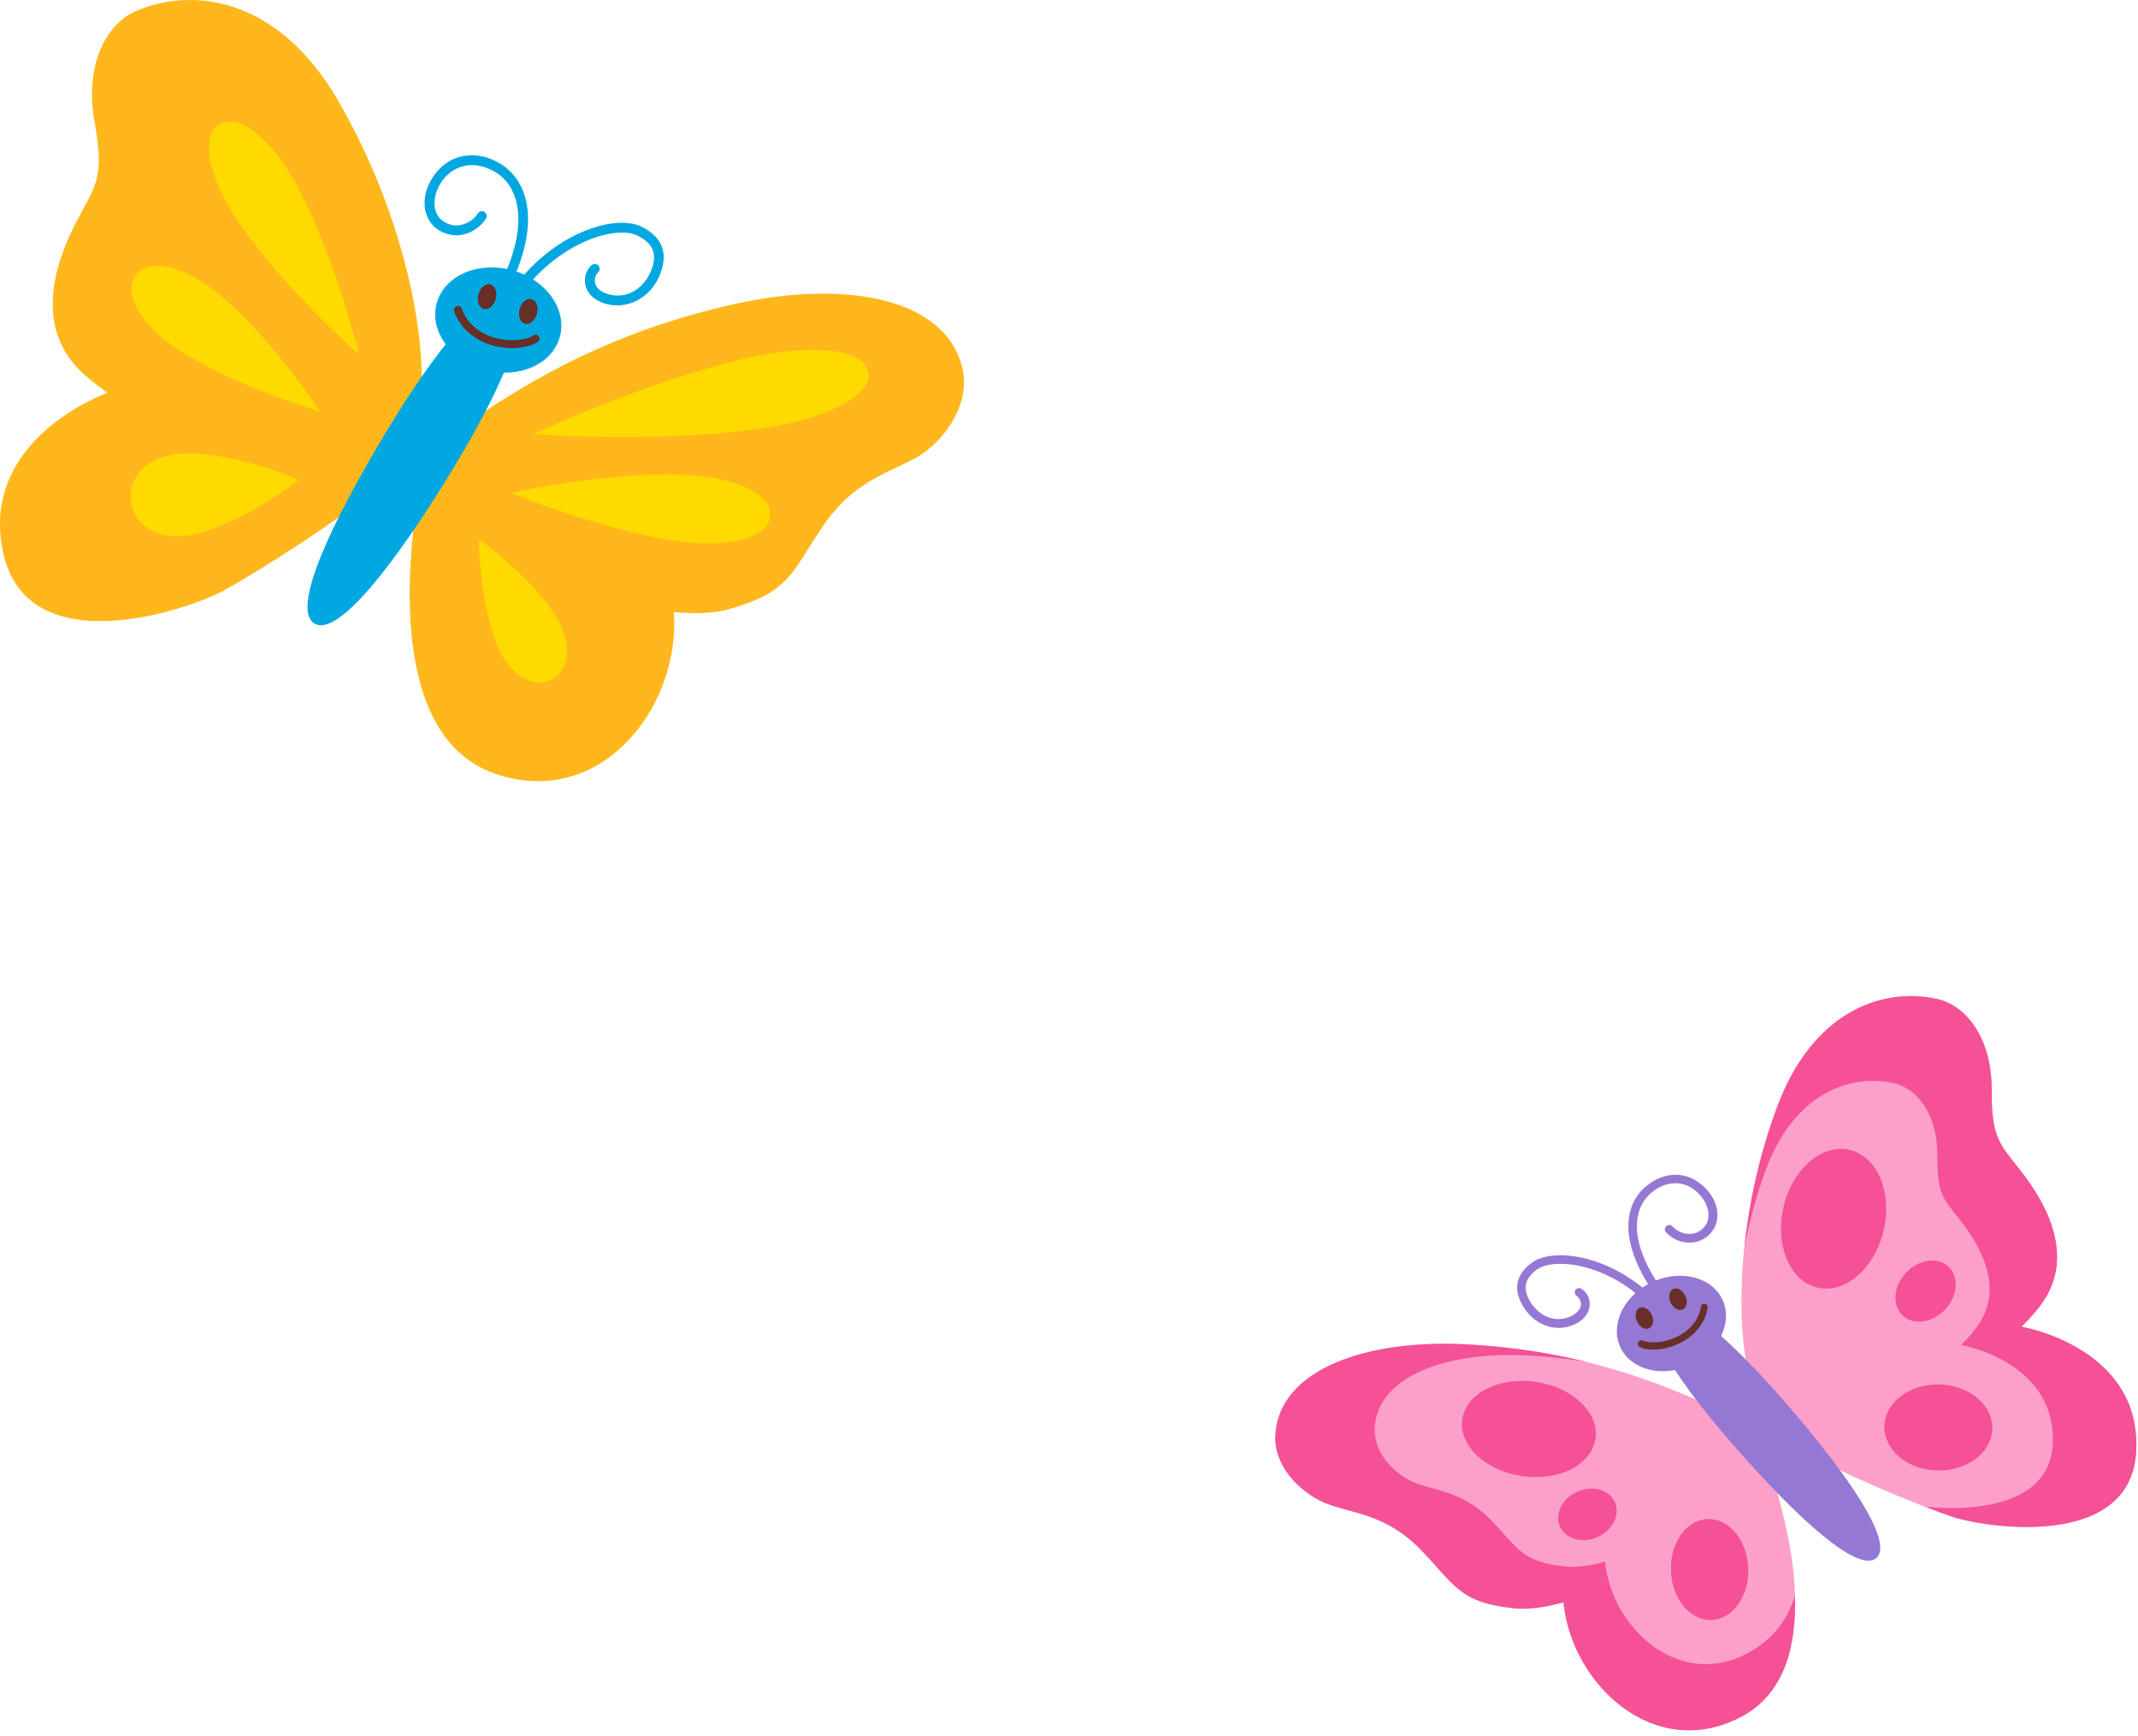 <svg width="101" height="82" viewBox="0 0 101 82" fill="none" xmlns="http://www.w3.org/2000/svg">
<path d="M45.459 17.375C44.651 14.029 39.808 13.155 34.385 14.434C28.948 15.698 25.246 17.837 22.303 19.838L20.709 22.83L20.398 22.681L19.598 24.356C19.465 25.768 18.142 34.763 23.405 36.557C28.39 38.261 32.156 33.393 31.834 28.913C32.878 29.014 33.776 28.975 34.463 28.77C37.355 27.946 37.371 27.056 38.914 24.8C40.46 22.544 42.309 22.264 43.549 21.456C44.752 20.629 45.85 18.991 45.459 17.375Z" fill="#FFB71B"/>
<path d="M25.189 20.511C25.189 20.511 31.022 20.932 35.764 20.271C39.065 19.813 41.215 18.664 41.02 17.58C40.824 16.497 38.4 16.197 35.146 16.948C30.488 18.034 25.189 20.511 25.189 20.511Z" fill="#FFDA00"/>
<path d="M24.144 23.284C24.144 23.284 28.328 25.027 31.947 25.557C34.471 25.925 36.296 25.395 36.383 24.375C36.468 23.354 34.758 22.509 32.225 22.429C28.57 22.292 24.144 23.284 24.144 23.284Z" fill="#FFDA00"/>
<path d="M22.622 25.473C22.622 25.473 22.642 28.418 23.487 30.476C24.078 31.91 25.168 32.554 26.064 32.088C26.946 31.62 27.048 30.355 26.22 29.055C25.009 27.171 22.622 25.473 22.622 25.473Z" fill="#FFDA00"/>
<path d="M19.911 18.619C20.091 14.847 18.654 9.347 15.945 4.708C13.235 0.068 9.392 -0.656 6.559 0.463C4.955 1.089 3.986 3.141 4.47 5.773C4.941 8.402 4.528 8.737 3.648 10.402C2.769 12.065 1.601 15.043 3.554 17.264C3.916 17.666 4.427 18.101 5.07 18.553C3.294 19.253 -0.905 21.621 0.175 26.209C1.39 31.378 8.927 28.807 10.596 27.885C12.278 26.954 16.115 24.514 17.357 23.362L17.719 22.431C17.803 22.429 17.886 22.425 17.981 22.423L19.911 18.619Z" fill="#FFB71B"/>
<path d="M16.954 16.739C16.954 16.739 15.855 12.19 14.07 8.847C12.832 6.522 11.276 5.325 10.37 5.873C9.463 6.42 9.813 8.361 11.292 10.523C13.432 13.65 16.954 16.739 16.954 16.739Z" fill="#FFDA00"/>
<path d="M15.121 19.441C15.121 19.441 12.889 16.044 10.425 13.965C8.707 12.513 7.019 12.153 6.405 13.012C5.788 13.871 6.622 15.362 8.506 16.573C11.22 18.312 15.121 19.441 15.121 19.441Z" fill="#FFDA00"/>
<path d="M14.115 22.671C14.115 22.671 11.116 21.364 8.729 21.427C7.074 21.468 6.031 22.452 6.195 23.683C6.356 24.927 7.606 25.604 9.22 25.227C11.541 24.69 14.115 22.671 14.115 22.671Z" fill="#FFDA00"/>
<path d="M14.855 29.459C15.941 30.116 18.633 26.71 21.415 22.12C24.199 17.528 25.121 14.632 24.188 14.076C23.254 13.507 21.116 15.661 18.334 20.253C15.552 24.843 13.755 28.788 14.855 29.459Z" fill="#00A7E1"/>
<path d="M23.559 14.26C23.532 14.256 23.505 14.252 23.479 14.237C23.362 14.18 23.325 14.039 23.381 13.922C25.142 10.69 24.538 8.8 23.385 8.119C22.462 7.579 21.495 7.733 20.903 8.526C20.605 8.929 20.474 9.422 20.548 9.831C20.595 10.111 20.746 10.335 20.977 10.474C21.243 10.645 21.527 10.694 21.81 10.619C22.165 10.539 22.456 10.287 22.564 10.093C22.632 9.979 22.775 9.94 22.877 10.009C22.992 10.077 23.029 10.22 22.961 10.322C22.789 10.604 22.401 10.954 21.92 11.073C21.509 11.173 21.092 11.095 20.721 10.87C20.378 10.646 20.171 10.32 20.085 9.911C19.985 9.375 20.142 8.776 20.523 8.26C21.251 7.264 22.474 7.045 23.614 7.722C24.958 8.52 25.702 10.621 23.781 14.135C23.755 14.229 23.653 14.272 23.559 14.26Z" fill="#00A7E1"/>
<path d="M24.015 14.577C23.988 14.573 23.947 14.569 23.921 14.552C23.806 14.483 23.782 14.342 23.837 14.239C25.721 11.118 28.989 10.052 30.309 10.711C31.321 11.208 31.605 12.026 31.129 13.081C30.672 14.11 29.603 14.638 28.607 14.35C27.905 14.139 27.709 13.716 27.656 13.476C27.576 13.135 27.69 12.764 27.938 12.535C28.032 12.448 28.183 12.454 28.267 12.546C28.351 12.64 28.347 12.791 28.253 12.875C28.146 12.973 28.067 13.155 28.11 13.366C28.163 13.607 28.386 13.8 28.746 13.898C29.527 14.133 30.337 13.71 30.712 12.893C31.09 12.073 30.898 11.511 30.106 11.126C29.071 10.611 26.048 11.488 24.233 14.481C24.184 14.544 24.096 14.587 24.015 14.577Z" fill="#00A7E1"/>
<path d="M26.449 15.908C26.801 14.605 25.786 13.196 24.178 12.761C22.571 12.325 20.981 13.028 20.629 14.331C20.276 15.632 21.294 17.04 22.9 17.477C24.508 17.911 26.097 17.209 26.449 15.908Z" fill="#00A7E1"/>
<path d="M23.416 14.127C23.505 13.806 23.391 13.499 23.166 13.437C22.941 13.376 22.689 13.585 22.601 13.906C22.515 14.225 22.626 14.534 22.851 14.595C23.076 14.658 23.331 14.448 23.416 14.127Z" fill="#672F25"/>
<path d="M25.363 14.822C25.451 14.503 25.34 14.194 25.113 14.131C24.888 14.07 24.636 14.28 24.547 14.601C24.461 14.919 24.573 15.229 24.798 15.291C25.025 15.352 25.277 15.143 25.363 14.822Z" fill="#672F25"/>
<path d="M23.787 16.418C23.597 16.395 23.381 16.356 23.17 16.287C22.045 15.929 21.57 15.113 21.456 14.687C21.429 14.587 21.495 14.485 21.595 14.456C21.695 14.427 21.797 14.495 21.826 14.595C21.91 14.922 22.329 15.634 23.295 15.933C24.262 16.231 25.037 15.97 25.189 15.851C25.266 15.792 25.387 15.806 25.448 15.882C25.506 15.959 25.491 16.08 25.414 16.141C25.217 16.295 24.598 16.52 23.787 16.418Z" fill="#672F25"/>
<path d="M60.252 67.748C60.454 64.711 64.517 63.232 69.421 63.518C74.322 63.803 77.865 65.095 80.733 66.39L82.58 68.746L82.832 68.564L83.779 69.89C84.108 71.099 86.62 78.708 82.32 81.056C78.237 83.282 74.249 79.624 73.858 75.685C72.968 75.934 72.181 76.03 71.555 75.971C68.924 75.691 68.771 74.912 67.1 73.183C65.414 71.451 63.768 71.49 62.565 70.982C61.344 70.457 60.145 69.205 60.252 67.748Z" fill="#FCA0C9"/>
<path d="M82.606 64.962C81.885 61.71 82.298 56.723 83.948 52.283C85.611 47.842 88.829 46.631 91.455 47.185C92.936 47.496 94.086 49.127 94.077 51.479C94.067 53.833 94.48 54.056 95.495 55.375C96.509 56.678 97.978 59.094 96.618 61.326C96.366 61.727 95.982 62.189 95.493 62.675C97.142 63.007 101.142 64.435 100.901 68.591C100.627 73.259 93.703 72.179 92.106 71.62C90.512 71.062 86.802 69.528 85.56 68.72L85.096 67.967C85.014 67.977 84.948 67.984 84.865 67.994L82.606 64.962Z" fill="#FCA0C9"/>
<path d="M88.639 73.603C87.796 74.341 84.951 71.792 81.841 68.219C78.732 64.658 77.501 62.281 78.221 61.655C78.941 61.029 81.126 62.573 84.235 66.133C87.344 69.694 89.483 72.866 88.639 73.603Z" fill="#9578D3"/>
<path d="M78.781 61.724C78.808 61.72 78.833 61.702 78.845 61.688C78.933 61.622 78.945 61.497 78.876 61.395C76.857 58.853 77.098 57.134 77.992 56.363C78.712 55.75 79.577 55.739 80.203 56.349C80.53 56.652 80.718 57.055 80.706 57.413C80.71 57.662 80.614 57.879 80.44 58.038C80.23 58.229 79.994 58.313 79.743 58.29C79.424 58.274 79.141 58.09 79.011 57.94C78.933 57.854 78.808 57.842 78.722 57.922C78.634 58.001 78.622 58.126 78.702 58.214C78.894 58.437 79.281 58.677 79.725 58.705C80.099 58.726 80.442 58.603 80.725 58.347C80.986 58.108 81.124 57.789 81.134 57.429C81.144 56.948 80.917 56.453 80.498 56.066C79.704 55.312 78.63 55.306 77.734 56.063C76.689 56.95 76.366 58.887 78.567 61.667C78.616 61.73 78.7 61.747 78.781 61.724Z" fill="#9578D3"/>
<path d="M78.438 62.068C78.466 62.064 78.491 62.048 78.516 62.031C78.603 61.952 78.614 61.825 78.534 61.739C76.419 59.321 73.437 58.879 72.377 59.644C71.569 60.225 71.455 60.982 72.029 61.831C72.584 62.657 73.586 62.958 74.402 62.555C74.985 62.277 75.085 61.864 75.1 61.657C75.116 61.338 74.969 61.041 74.701 60.882C74.613 60.824 74.478 60.855 74.421 60.943C74.363 61.033 74.394 61.168 74.484 61.225C74.588 61.295 74.689 61.448 74.686 61.626C74.67 61.849 74.502 62.035 74.218 62.179C73.568 62.492 72.811 62.258 72.357 61.598C71.905 60.939 71.991 60.42 72.61 59.972C73.443 59.374 76.19 59.679 78.209 61.999C78.287 62.074 78.372 62.089 78.438 62.068Z" fill="#9578D3"/>
<path d="M76.548 63.649C76.045 62.571 76.714 61.191 78.047 60.569C79.377 59.949 80.866 60.319 81.369 61.399C81.874 62.477 81.203 63.856 79.87 64.476C78.54 65.099 77.051 64.729 76.548 63.649Z" fill="#9578D3"/>
<path d="M78.921 61.54C78.798 61.274 78.851 60.984 79.043 60.896C79.234 60.806 79.489 60.949 79.614 61.215C79.739 61.481 79.684 61.771 79.495 61.859C79.303 61.949 79.047 61.806 78.921 61.54Z" fill="#672F25"/>
<path d="M77.333 62.43C77.209 62.164 77.262 61.876 77.454 61.786C77.646 61.698 77.9 61.841 78.025 62.107C78.15 62.373 78.096 62.661 77.906 62.751C77.714 62.841 77.458 62.696 77.333 62.43Z" fill="#672F25"/>
<path d="M78.908 63.633C79.066 63.586 79.248 63.508 79.416 63.418C80.334 62.947 80.635 62.154 80.669 61.765C80.672 61.681 80.606 61.593 80.524 61.589C80.44 61.587 80.352 61.651 80.35 61.735C80.332 62.039 80.072 62.718 79.283 63.119C78.495 63.532 77.781 63.414 77.62 63.338C77.546 63.293 77.438 63.32 77.395 63.408C77.348 63.483 77.376 63.588 77.464 63.633C77.656 63.747 78.217 63.843 78.908 63.633Z" fill="#672F25"/>
<path d="M91.523 69.469C90.115 69.438 88.992 68.503 89.017 67.382C89.041 66.259 90.203 65.374 91.611 65.404C93.02 65.435 94.143 66.37 94.118 67.493C94.094 68.616 92.932 69.501 91.523 69.469Z" fill="#F45197"/>
<path d="M85.863 60.831C84.556 60.528 83.834 58.824 84.253 57.026C84.67 55.226 86.067 54.015 87.374 54.318C88.681 54.621 89.401 56.326 88.984 58.124C88.567 59.922 87.17 61.135 85.863 60.831Z" fill="#F45197"/>
<path d="M89.884 62.15C89.373 61.671 89.442 60.767 90.038 60.127C90.635 59.489 91.533 59.358 92.046 59.837C92.558 60.315 92.49 61.221 91.893 61.861C91.294 62.498 90.396 62.63 89.884 62.15Z" fill="#F45197"/>
<path d="M80.858 76.532C79.851 76.576 78.988 75.541 78.935 74.222C78.88 72.905 79.655 71.804 80.663 71.763C81.672 71.719 82.533 72.754 82.588 74.073C82.641 75.39 81.868 76.492 80.858 76.532Z" fill="#F45197"/>
<path d="M71.903 69.737C70.166 69.485 68.902 68.284 69.08 67.053C69.26 65.823 70.814 65.03 72.551 65.282C74.288 65.533 75.552 66.736 75.372 67.967C75.194 69.197 73.641 69.99 71.903 69.737Z" fill="#F45197"/>
<path d="M73.688 72.105C73.431 71.508 73.807 70.775 74.525 70.463C75.245 70.152 76.037 70.383 76.294 70.978C76.55 71.573 76.176 72.308 75.457 72.62C74.737 72.929 73.946 72.7 73.688 72.105Z" fill="#F45197"/>
<path d="M60.252 67.748C60.454 64.711 64.517 63.232 69.421 63.518C71.483 63.633 73.293 63.931 74.924 64.334C74.097 64.203 73.216 64.091 72.277 64.042C68.356 63.813 65.095 65.003 64.942 67.427C64.866 68.591 65.817 69.6 66.775 70.019C67.734 70.436 69.051 70.41 70.405 71.782C71.743 73.156 71.862 73.787 73.979 74.007C74.48 74.054 75.102 73.977 75.82 73.778C76.143 76.928 79.338 79.859 82.596 78.08C83.807 77.421 84.47 76.458 84.791 75.388C84.863 77.634 84.368 79.951 82.322 81.07C78.239 83.296 74.251 79.638 73.86 75.699C72.97 75.948 72.183 76.043 71.557 75.985C68.925 75.705 68.773 74.926 67.102 73.197C65.415 71.467 63.77 71.504 62.567 70.994C61.344 70.46 60.145 69.205 60.252 67.748Z" fill="#F45197"/>
<path d="M96.97 68.266C97.162 64.944 93.955 63.801 92.642 63.537C93.036 63.16 93.335 62.792 93.54 62.463C94.64 60.677 93.466 58.761 92.648 57.707C91.831 56.654 91.508 56.488 91.521 54.602C91.535 52.716 90.618 51.415 89.432 51.162C87.329 50.722 84.754 51.689 83.421 55.249C82.968 56.474 82.631 57.74 82.4 58.992C82.625 56.805 83.134 54.486 83.959 52.281C85.623 47.84 88.841 46.629 91.467 47.183C92.95 47.496 94.1 49.126 94.09 51.479C94.079 53.831 94.491 54.054 95.507 55.373C96.522 56.676 97.99 59.094 96.63 61.325C96.377 61.727 95.996 62.187 95.505 62.675C97.156 63.005 101.155 64.433 100.915 68.589C100.641 73.257 93.715 72.177 92.12 71.618C91.803 71.506 91.414 71.362 90.966 71.183C93.192 71.403 96.804 71.148 96.97 68.266Z" fill="#F45197"/>
</svg>
